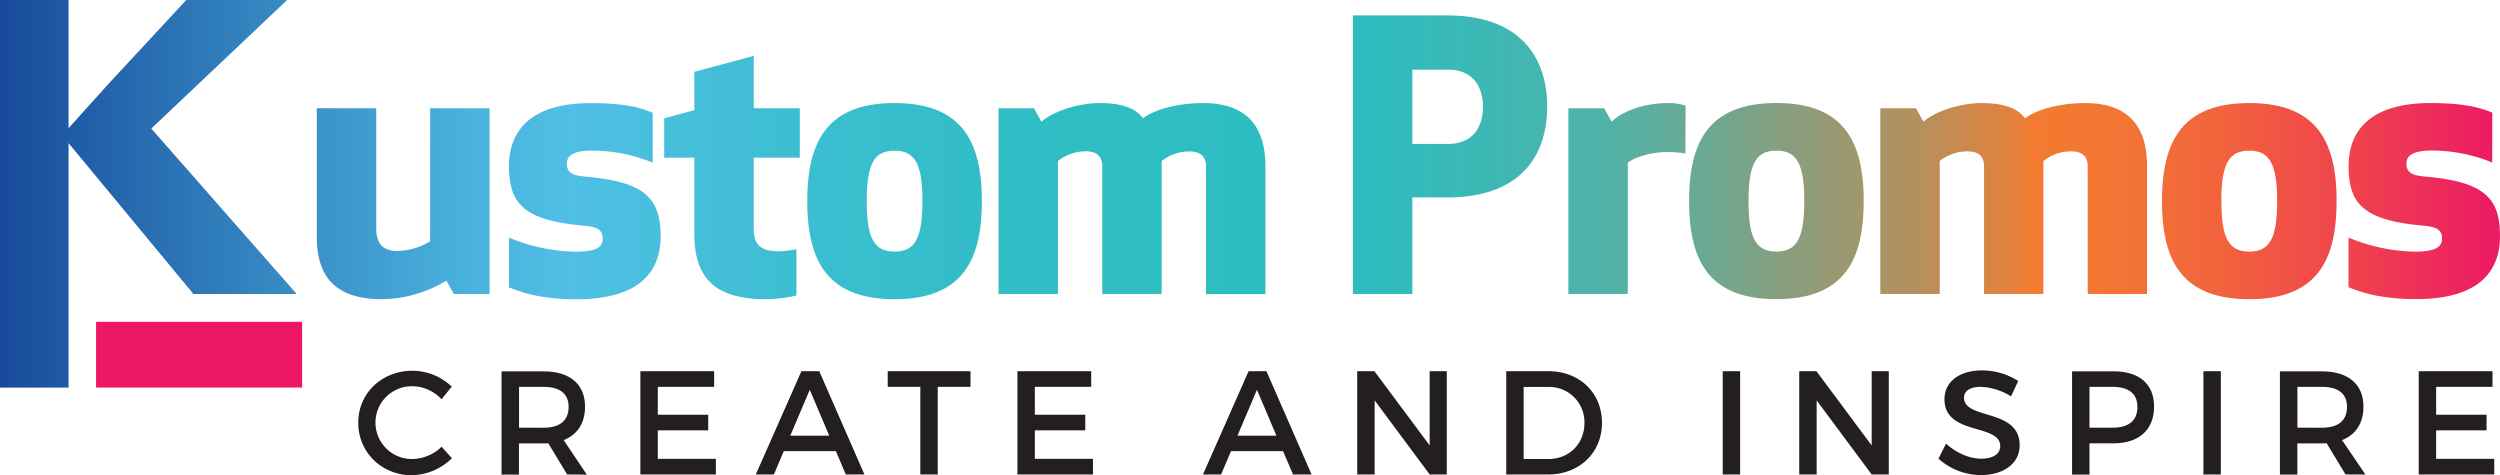 <svg xmlns="http://www.w3.org/2000/svg" xmlns:xlink="http://www.w3.org/1999/xlink" viewBox="0 0 1041.05 197.89"><defs><style>.cls-1{fill:#231f20;}.cls-2{fill:#ec1765;}.cls-3{fill:url(#linear-gradient);}</style><linearGradient id="linear-gradient" y1="80.7" x2="1041.05" y2="80.7" gradientUnits="userSpaceOnUse"><stop offset="0" stop-color="#184a9b"/><stop offset="0.04" stop-color="#2362aa"/><stop offset="0.13" stop-color="#3b94ca"/><stop offset="0.19" stop-color="#4ab3de"/><stop offset="0.23" stop-color="#50bfe5"/><stop offset="0.23" stop-color="#4fbfe4"/><stop offset="0.32" stop-color="#3cbed1"/><stop offset="0.41" stop-color="#30bdc5"/><stop offset="0.5" stop-color="#2cbdc1"/><stop offset="0.55" stop-color="#30bcbe"/><stop offset="0.59" stop-color="#3bb8b6"/><stop offset="0.64" stop-color="#4fb2a8"/><stop offset="0.68" stop-color="#6aa994"/><stop offset="0.72" stop-color="#8d9d7b"/><stop offset="0.77" stop-color="#b88f5b"/><stop offset="0.81" stop-color="#e97e37"/><stop offset="0.81" stop-color="#f37b30"/><stop offset="0.85" stop-color="#f37434"/><stop offset="0.89" stop-color="#f1623d"/><stop offset="0.94" stop-color="#ef434d"/><stop offset="1" stop-color="#ec1964"/><stop offset="1" stop-color="#ec1765"/></linearGradient></defs><g id="Layer_2" data-name="Layer 2"><g id="Layer_1-2" data-name="Layer 1"><path class="cls-1" d="M171.89,160.84a15.15,15.15,0,1,0,0,30.29,17.8,17.8,0,0,0,12-5.1l4.3,4.79a24.42,24.42,0,0,1-16.65,7.07c-12.6,0-22.36-9.52-22.36-21.87s9.89-21.63,22.6-21.63A23.73,23.73,0,0,1,188.11,161l-4.24,5.28A16.81,16.81,0,0,0,171.89,160.84Z"/><path class="cls-1" d="M236.17,197.58l-7.87-13c-.61.06-1.29.06-2,.06h-10.2v13h-7.25v-43h17.45c11,0,17.32,5.34,17.32,14.68,0,6.88-3.19,11.73-8.9,13.94l9.64,14.38Zm-9.83-19.47c6.63,0,10.44-2.83,10.44-8.67,0-5.65-3.81-8.35-10.44-8.35h-10.2v17Z"/><path class="cls-1" d="M297.38,154.58v6.51H273.91V172.7h21v6.51h-21v11.86h24.2v6.51H266.66v-43Z"/><path class="cls-1" d="M348.08,187.87H326.39l-4.12,9.71h-7.55l19-43h7.44l18.8,43H352.2Zm-2.77-6.45-8.11-19.1-8.1,19.1Z"/><path class="cls-1" d="M404.13,154.58v6.51H390.49v36.49h-7.25V161.09H369.66v-6.51Z"/><path class="cls-1" d="M454.4,154.58v6.51H430.93V172.7h21v6.51h-21v11.86h24.2v6.51H423.68v-43Z"/><path class="cls-1" d="M534.3,187.87H512.61l-4.12,9.71h-7.55l19-43h7.43l18.8,43h-7.74Zm-2.77-6.45-8.11-19.1-8.11,19.1Z"/><path class="cls-1" d="M572.34,154.58l23,30.9v-30.9h7.13v43h-7.13l-22.91-30.84v30.84h-7.26v-43Z"/><path class="cls-1" d="M667.1,176.08c0,12.41-9.4,21.5-22.42,21.5H627.23v-43h17.63C657.76,154.58,667.1,163.61,667.1,176.08Zm-7.31.06a14.66,14.66,0,0,0-15.06-15H634.48v30H645C653.4,191.07,659.79,184.86,659.79,176.14Z"/><path class="cls-1" d="M724.63,154.58v43h-7.25v-43Z"/><path class="cls-1" d="M756.4,154.58l23,30.9v-30.9h7.13v43h-7.13l-22.91-30.84v30.84h-7.25v-43Z"/><path class="cls-1" d="M824.86,161.09c-4.23,0-7,1.59-7,4.48,0,9.4,23.22,4.36,23.16,19.85,0,7.68-6.75,12.41-16.21,12.41A26.49,26.49,0,0,1,807.23,191l3.14-6.27c4.42,4.06,10,6.27,14.56,6.27,5,0,8-1.91,8-5.22,0-9.59-23.22-4.24-23.22-19.54,0-7.37,6.33-12,15.67-12a28,28,0,0,1,15.05,4.42l-3,6.39A25.77,25.77,0,0,0,824.86,161.09Z"/><path class="cls-1" d="M897,169.26c0,9.71-6.21,15.36-17,15.36H870.1v13h-7.25v-43H880C890.8,154.58,897,159.92,897,169.26Zm-6.94.18c0-5.65-3.75-8.35-10.39-8.35H870.1v17h9.58C886.32,178.11,890.07,175.28,890.07,169.44Z"/><path class="cls-1" d="M924.8,154.58v43h-7.26v-43Z"/><path class="cls-1" d="M976.72,197.58l-7.86-13c-.62.06-1.29.06-2,.06h-10.2v13h-7.25v-43h17.45c11,0,17.33,5.34,17.33,14.68,0,6.88-3.2,11.73-8.91,13.94L985,197.58Zm-9.83-19.47c6.64,0,10.44-2.83,10.44-8.67,0-5.65-3.8-8.35-10.44-8.35h-10.2v17Z"/><path class="cls-1" d="M1037.93,154.58v6.51h-23.47V172.7h21v6.51h-21v11.86h24.2v6.51h-31.45v-43Z"/><rect class="cls-2" x="40.01" y="134" width="85.79" height="27.4" transform="translate(165.81 295.4) rotate(180)"/><path class="cls-3" d="M588.13,122.43H563.38V6.42h39.29c30.94,0,41.61,18.1,41.61,37.9,0,20.11-10.67,37.89-41.61,37.89H588.13Zm0-62.49h14.7c12.37,0,14.69-9.44,14.69-15.47S615.2,29,602.83,29h-14.7Zm113.7,4a39.32,39.32,0,0,0-7.58-.62c-7.58,0-14.39,2.63-16.4,4.49v54.6H653.11V45.09H668l3.1,5.57c3.87-3.72,12.22-7.74,23.82-7.74a20.61,20.61,0,0,1,7,1.09Zm1.55,19.8c0-24.13,7.73-40.84,36.35-40.84s36.34,16.71,36.34,40.84-7.73,40.83-36.34,40.83S703.38,107.89,703.38,83.76Zm24.74,0c0,15.47,3.1,21,11.61,21s11.6-5.56,11.6-21-3.1-21-11.6-21S728.12,68.29,728.12,83.76Zm141.24,38.67V69.22c0-4-2.17-6.19-7-6.19a18.59,18.59,0,0,0-11.44,4v55.38H826.2V69.22c0-4-2.17-6.19-7-6.19a18.59,18.59,0,0,0-11.45,4v55.38H783V45.09h14.85l3.1,5.57c5.56-4.79,16.24-7.74,24.28-7.74,10.36,0,15.47,2.79,18,6.35,5.56-4.18,15.77-6.35,25-6.35,20.11,0,25.83,12.07,25.83,26v53.52ZM900.3,83.76c0-24.13,7.73-40.84,36.35-40.84S973,59.63,973,83.76s-7.73,40.83-36.34,40.83S900.3,107.89,900.3,83.76Zm24.74,0c0,15.47,3.1,21,11.61,21s11.6-5.56,11.6-21-3.1-21-11.6-21S925,68.29,925,83.76Zm112.77-16.08a66.6,66.6,0,0,0-24.91-5c-7,0-10.83,1.55-10.83,5.42s2.63,5,7.74,5.41c24.44,2.17,31.24,8.66,31.24,24.75,0,14.85-8.81,26.29-34.95,26.29-14.23,0-22.43-2.62-28.15-4.94V98.92a75.08,75.08,0,0,0,27.53,5.87c7.89,0,11.44-1.54,11.44-5.41s-2.63-4.95-7.73-5.41C984.75,91.81,978,85.31,978,69.22c0-15.78,10.2-26.3,34-26.3,14.08,0,20.73,1.86,25.84,4ZM179.14,45.09h24.75v77.34H189l-3.1-5.57A53,53,0,0,1,159,124.59c-21,0-27.07-11.13-27.07-26V45.09h24.75v49.8c0,5.73,2,9.6,8.66,9.6a27,27,0,0,0,13.77-4ZM243.8,73.55c-5.1-.47-7.74-1.39-7.74-5.41s3.87-5.42,10.84-5.42a66.49,66.49,0,0,1,24.89,5V46.94c-5.1-2.16-11.75-4-25.83-4-23.82,0-34,10.52-34,26.3,0,16.09,6.81,22.59,31.25,24.75,5.1.46,7.74,1.39,7.74,5.41s-3.56,5.41-11.45,5.41a75.22,75.22,0,0,1-27.54-5.87v20.73c5.73,2.32,13.92,4.94,28.15,4.94,26.15,0,35-11.44,35-26.29C275.05,82.21,268.24,75.72,243.8,73.55Zm70.07-50.27-24.75,6.65V45.87l-12.53,3.4V65.66h12.53V97.22c0,18.25,8.2,27.37,29.86,27.37a59.15,59.15,0,0,0,12.68-1.54V103.72a34.14,34.14,0,0,1-7.58.92c-7.89,0-10.21-3.4-10.21-9.43V65.66h19.18V45.09H313.87Zm95,60.48c0,24.13-7.74,40.83-36.36,40.83s-36.34-16.7-36.34-40.83,7.73-40.84,36.34-40.84S408.85,59.63,408.85,83.76Zm-24.75,0c0-15.47-3.09-21-11.61-21s-11.59,5.57-11.59,21,3.09,21,11.59,21S384.1,99.23,384.1,83.76ZM501,42.92c-9.29,0-19.49,2.17-25.06,6.35-2.48-3.56-7.58-6.35-18-6.35-8,0-18.71,2.95-24.28,7.74l-3.09-5.57H415.81v77.34h24.74V67.05A18.59,18.59,0,0,1,452,63c4.8,0,7,2.17,7,6.19v53.21h24.74V67.05a18.59,18.59,0,0,1,11.45-4c4.79,0,7,2.17,7,6.19v53.21h24.75V68.91C526.87,55,521.15,42.92,501,42.92ZM119.57,0h-42L45.83,34.22c-6,6.63-12,13.28-17.27,19.16V0H0V161.4H28.56V59.61l52,62.82h43L63,53.54Z"/></g></g></svg>